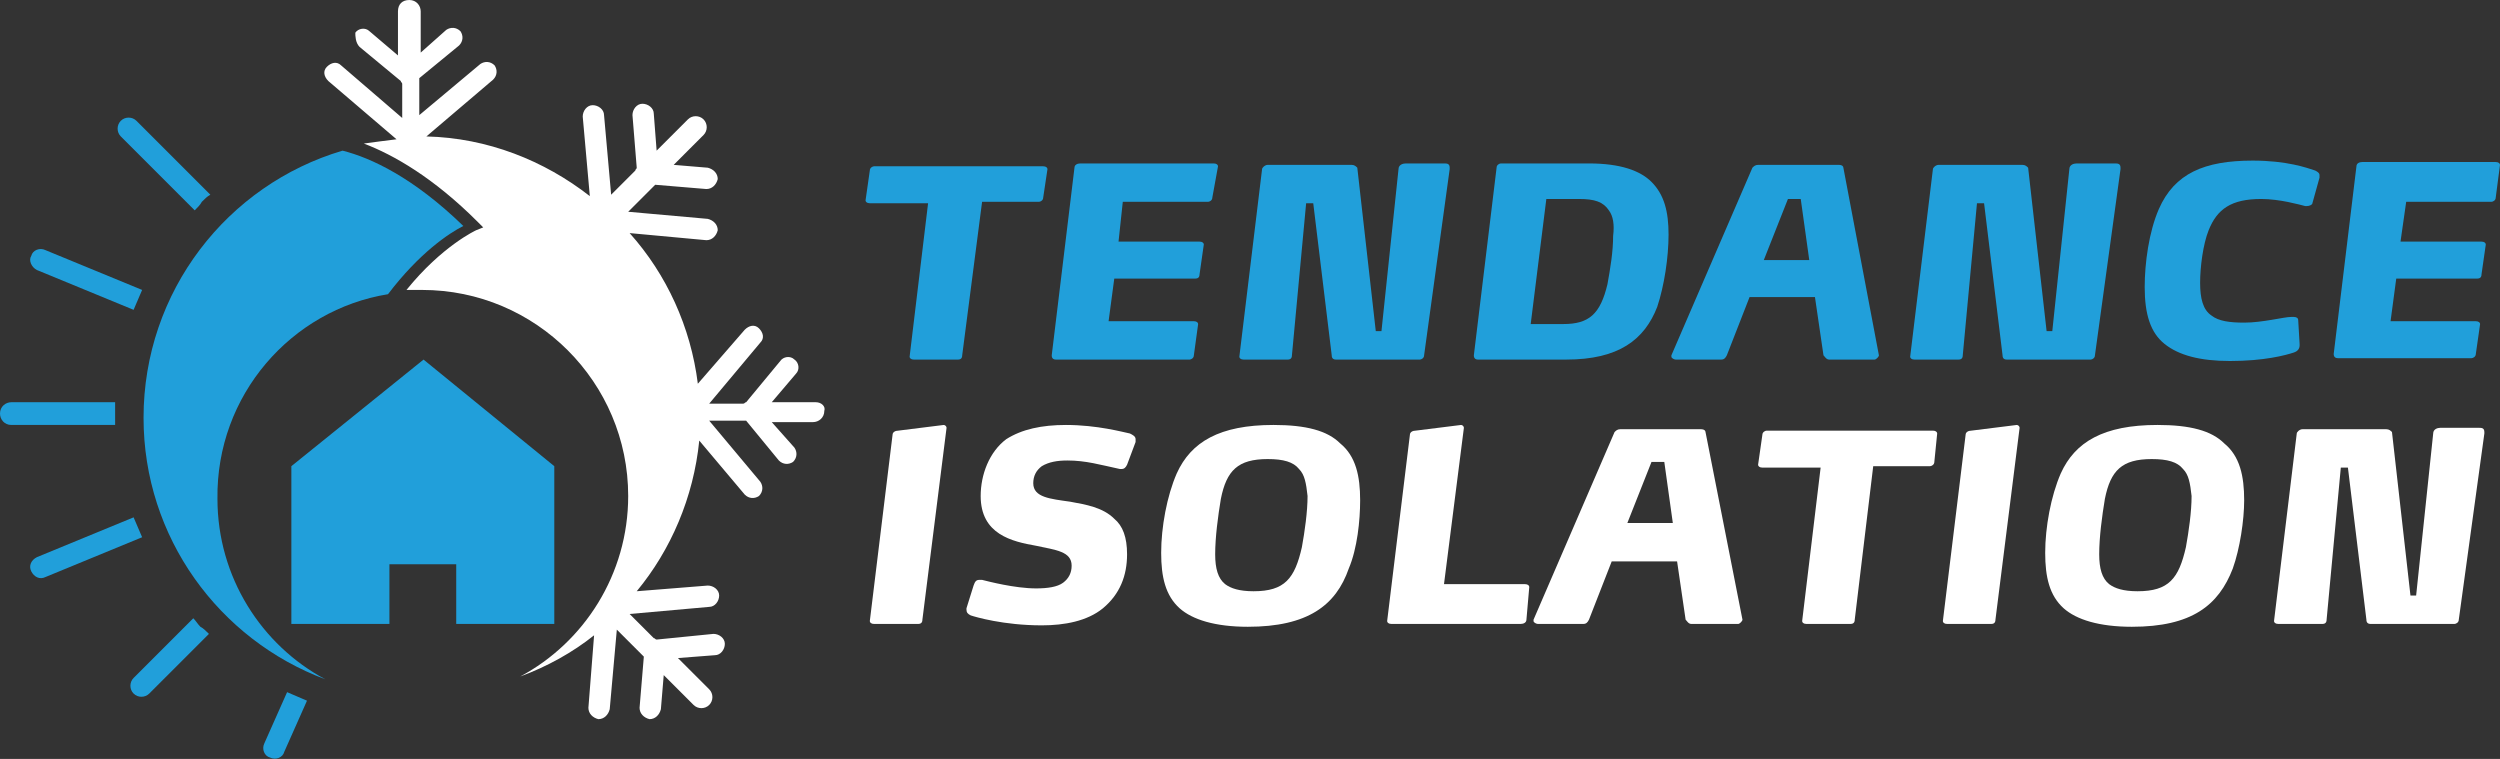 <?xml version="1.0" encoding="utf-8"?>
<!-- Generator: Adobe Illustrator 24.1.0, SVG Export Plug-In . SVG Version: 6.00 Build 0)  -->
<svg version="1.1" id="Layer_1" xmlns="http://www.w3.org/2000/svg" xmlns:xlink="http://www.w3.org/1999/xlink" x="0px" y="0px"
	 width="175.9px" height="53.4px" viewBox="0 0 175.9 53.4" style="enable-background:new 0 0 175.9 53.4;" xml:space="preserve">
<rect x="0" y="0" width="175.9" height="53.4" fill="#333333" stroke="none"/>
<style type="text/css">
	.st0{fill:#219FDA;}
	.st1{fill:#FFFFFF;}
</style>
<g>
	<path class="st0" d="M73.4,13.9c0,0.2-0.2,0.3-0.3,0.3h-4L67.7,25c0,0.2-0.1,0.3-0.3,0.3h-3.1c-0.2,0-0.3-0.1-0.3-0.2v0l1.3-10.8
		h-4.1c-0.2,0-0.3-0.1-0.3-0.2v0l0.3-2.1c0-0.2,0.2-0.3,0.3-0.3h11.9c0.2,0,0.3,0.1,0.3,0.2v0L73.4,13.9z"/>
	<path class="st0" d="M85.3,13.9c0,0.2-0.2,0.3-0.3,0.3h-6L78.7,17h5.7c0.2,0,0.3,0.1,0.3,0.2v0l-0.3,2.1c0,0.2-0.1,0.3-0.3,0.3
		h-5.7l-0.4,3h6c0.2,0,0.3,0.1,0.3,0.2v0L84,25c0,0.2-0.2,0.3-0.3,0.3h-9.4c-0.2,0-0.3-0.1-0.3-0.3v0l1.6-13.2
		c0-0.2,0.2-0.3,0.4-0.3h9.4c0.2,0,0.3,0.1,0.3,0.2v0L85.3,13.9z"/>
	<path class="st0" d="M100.2,25c0,0.2-0.2,0.3-0.3,0.3H94c-0.2,0-0.3-0.1-0.3-0.3l-1.3-10.7h-0.5l-1,10.7c0,0.2-0.1,0.3-0.3,0.3
		h-3.1c-0.2,0-0.3-0.1-0.3-0.2v0l1.6-13.2c0-0.1,0.2-0.3,0.4-0.3h5.9c0.2,0,0.3,0.1,0.4,0.2l1.3,11.5h0.4l1.2-11.4
		c0-0.3,0.3-0.4,0.5-0.4h2.7c0.2,0,0.4,0,0.4,0.3v0.1L100.2,25z"/>
	<path class="st0" d="M116.6,21.6c-0.9,2.3-2.7,3.7-6.4,3.7H104c-0.2,0-0.3-0.1-0.3-0.3v0l1.6-13.2c0-0.2,0.2-0.3,0.3-0.3h6.2
		c2.2,0,3.6,0.5,4.4,1.3c0.9,0.9,1.2,2.1,1.2,3.7C117.4,18.1,117.1,20.1,116.6,21.6z M113.2,14.8c-0.4-0.6-1-0.8-2.1-0.8h-2.3
		l-1.1,8.8h2.3c1.8,0,2.6-0.7,3.1-2.8c0.2-1.1,0.4-2.3,0.4-3.4C113.6,15.8,113.5,15.2,113.2,14.8z"/>
	<path class="st0" d="M132.2,25c0,0.1-0.2,0.3-0.3,0.3h-3.2c-0.2,0-0.3-0.2-0.4-0.3l-0.6-4.1h-4.6l-1.6,4.1
		c-0.1,0.2-0.2,0.3-0.4,0.3h-3.2c-0.1,0-0.3-0.1-0.3-0.2V25l5.7-13.2c0.1-0.1,0.2-0.2,0.4-0.2h5.7c0.2,0,0.3,0.1,0.3,0.2L132.2,25
		C132.1,25,132.2,25,132.2,25z M126.7,14h-0.9l-1.7,4.3h3.2L126.7,14z"/>
	<path class="st0" d="M147.4,25c0,0.2-0.2,0.3-0.3,0.3h-5.9c-0.2,0-0.3-0.1-0.3-0.3l-1.3-10.7h-0.5l-1,10.7c0,0.2-0.1,0.3-0.3,0.3
		h-3.1c-0.2,0-0.3-0.1-0.3-0.2v0l1.6-13.2c0-0.1,0.2-0.3,0.4-0.3h5.9c0.2,0,0.3,0.1,0.4,0.2l1.3,11.5h0.4l1.2-11.4
		c0-0.3,0.3-0.4,0.5-0.4h2.7c0.2,0,0.4,0,0.4,0.3v0.1L147.4,25z"/>
	<path class="st0" d="M162.7,14.3c0,0.1-0.2,0.2-0.4,0.2c0,0-0.1,0-0.1,0c-0.4-0.1-1.8-0.5-3.1-0.5c-2.1,0-3.1,0.7-3.7,2.2
		c-0.4,1-0.6,2.6-0.6,3.7c0,1.1,0.2,1.9,0.8,2.3c0.5,0.4,1.3,0.5,2.3,0.5c1.3,0,2.8-0.4,3.3-0.4c0.1,0,0.1,0,0.2,0
		c0.2,0,0.3,0.1,0.3,0.2l0.1,1.7v0.1c0,0.2-0.1,0.4-0.4,0.5c-0.6,0.2-2.1,0.6-4.5,0.6c-2.1,0-3.6-0.4-4.6-1.2c-1-0.8-1.4-2.1-1.4-4
		c0-1.7,0.3-3.9,1-5.5c1.1-2.5,3.2-3.4,6.6-3.4c2.4,0,3.8,0.5,4.4,0.7c0.2,0.1,0.3,0.2,0.3,0.3c0,0.1,0,0.1,0,0.2L162.7,14.3z"/>
	<path class="st0" d="M175.6,13.9c0,0.2-0.2,0.3-0.3,0.3h-6l-0.4,2.8h5.7c0.2,0,0.3,0.1,0.3,0.2v0l-0.3,2.1c0,0.2-0.1,0.3-0.3,0.3
		h-5.7l-0.4,3h6c0.2,0,0.3,0.1,0.3,0.2v0l-0.3,2.1c0,0.2-0.2,0.3-0.3,0.3h-9.4c-0.2,0-0.3-0.1-0.3-0.3v0l1.6-13.2
		c0-0.2,0.2-0.3,0.4-0.3h9.4c0.2,0,0.3,0.1,0.3,0.2v0L175.6,13.9z"/>
	<path class="st1" d="M64.9,43.6c0,0.2-0.1,0.3-0.3,0.3h-3.1c-0.2,0-0.3-0.1-0.3-0.2v0l1.6-13.1c0-0.2,0.2-0.3,0.4-0.3l3.2-0.4h0
		c0.1,0,0.2,0.1,0.2,0.2v0L64.9,43.6z"/>
	<path class="st1" d="M79.3,32.7c-0.1,0.2-0.2,0.3-0.4,0.3c0,0-0.1,0-0.1,0c-1.4-0.3-2.4-0.6-3.7-0.6c-0.7,0-1.3,0.1-1.8,0.4
		c-0.4,0.3-0.6,0.7-0.6,1.2c0,1,1.2,1.1,2.6,1.3c1.1,0.2,2.3,0.4,3.1,1.2c0.6,0.5,0.9,1.3,0.9,2.5c0,1.5-0.5,2.8-1.7,3.8
		c-1.1,0.9-2.7,1.2-4.3,1.2c-2.7,0-4.7-0.6-5-0.7c-0.2-0.1-0.3-0.2-0.3-0.4c0,0,0-0.1,0-0.1l0.5-1.6c0.1-0.3,0.2-0.4,0.4-0.4
		c0.1,0,0.1,0,0.2,0c0.4,0.1,2.3,0.6,3.8,0.6c0.8,0,1.5-0.1,1.9-0.4c0.4-0.3,0.6-0.7,0.6-1.2c0-1-1.1-1.1-2.5-1.4
		c-1.7-0.3-3.9-0.8-3.9-3.5c0-1.5,0.6-3.1,1.8-4c1.1-0.7,2.5-1,4.2-1c2.2,0,4,0.5,4.5,0.6c0.2,0.1,0.4,0.2,0.4,0.4
		c0,0.1,0,0.1,0,0.2L79.3,32.7z"/>
	<path class="st1" d="M94.9,40c-0.9,2.6-2.9,4.1-7.1,4.1c-2.3,0-3.9-0.5-4.8-1.3c-1-0.9-1.3-2.2-1.3-3.9c0-1.8,0.4-4,1.1-5.6
		c1-2.2,3-3.4,6.8-3.4c2.3,0,3.8,0.4,4.7,1.3c1.1,0.9,1.4,2.3,1.4,4C95.7,36.6,95.5,38.6,94.9,40z M91.4,33
		c-0.4-0.5-1.1-0.7-2.2-0.7c-2.1,0-2.9,0.8-3.3,2.8c-0.2,1.2-0.4,2.7-0.4,3.9c0,1,0.2,1.7,0.7,2.1c0.4,0.3,1,0.5,2,0.5
		c2.2,0,2.9-0.9,3.4-3.1c0.2-1.1,0.4-2.5,0.4-3.6C91.9,34,91.8,33.4,91.4,33z"/>
	<path class="st1" d="M107.4,43.6c0,0.2-0.2,0.3-0.4,0.3h-9.1c-0.2,0-0.3-0.1-0.3-0.2v0l1.6-13.1c0-0.2,0.2-0.3,0.4-0.3l3.2-0.4h0
		c0.1,0,0.2,0.1,0.2,0.2v0l-1.4,11h5.7c0.2,0,0.3,0.1,0.3,0.2v0L107.4,43.6z"/>
	<path class="st1" d="M122.6,43.6c0,0.1-0.2,0.3-0.3,0.3H119c-0.2,0-0.3-0.2-0.4-0.3l-0.6-4.1h-4.6l-1.6,4.1
		c-0.1,0.2-0.2,0.3-0.4,0.3h-3.2c-0.1,0-0.3-0.1-0.3-0.2v-0.1l5.7-13.2c0.1-0.1,0.2-0.2,0.4-0.2h5.7c0.2,0,0.3,0.1,0.3,0.2
		L122.6,43.6C122.6,43.6,122.6,43.6,122.6,43.6z M117.1,32.5h-0.9l-1.7,4.3h3.2L117.1,32.5z"/>
	<path class="st1" d="M136.1,32.5c0,0.2-0.2,0.3-0.3,0.3h-4l-1.3,10.8c0,0.2-0.1,0.3-0.3,0.3h-3.1c-0.2,0-0.3-0.1-0.3-0.2v0
		l1.3-10.8h-4.1c-0.2,0-0.3-0.1-0.3-0.2v0l0.3-2.1c0-0.2,0.2-0.3,0.3-0.3H136c0.2,0,0.3,0.1,0.3,0.2v0L136.1,32.5z"/>
	<path class="st1" d="M140.4,43.6c0,0.2-0.1,0.3-0.3,0.3h-3.1c-0.2,0-0.3-0.1-0.3-0.2v0l1.6-13.1c0-0.2,0.2-0.3,0.4-0.3l3.2-0.4h0
		c0.1,0,0.2,0.1,0.2,0.2v0L140.4,43.6z"/>
	<path class="st1" d="M157.1,40c-1,2.6-2.9,4.1-7.1,4.1c-2.3,0-3.9-0.5-4.8-1.3c-1-0.9-1.3-2.2-1.3-3.9c0-1.8,0.4-4,1.1-5.6
		c1-2.2,3-3.4,6.8-3.4c2.3,0,3.8,0.4,4.7,1.3c1.1,0.9,1.4,2.3,1.4,4C157.9,36.6,157.6,38.6,157.1,40z M153.6,33
		c-0.4-0.5-1.1-0.7-2.2-0.7c-2.1,0-2.9,0.8-3.3,2.8c-0.2,1.2-0.4,2.7-0.4,3.9c0,1,0.2,1.7,0.7,2.1c0.4,0.3,1,0.5,2,0.5
		c2.2,0,2.9-0.9,3.4-3.1c0.2-1.1,0.4-2.5,0.4-3.6C154.1,34,154,33.4,153.6,33z"/>
	<path class="st1" d="M173,43.6c0,0.2-0.2,0.3-0.3,0.3h-5.9c-0.2,0-0.3-0.1-0.3-0.3l-1.3-10.7h-0.5l-1,10.7c0,0.2-0.1,0.3-0.3,0.3
		h-3.1c-0.2,0-0.3-0.1-0.3-0.2v0l1.6-13.2c0-0.1,0.2-0.3,0.4-0.3h5.9c0.2,0,0.3,0.1,0.4,0.2l1.3,11.5h0.4l1.2-11.4
		c0-0.3,0.3-0.4,0.5-0.4h2.7c0.2,0,0.4,0,0.4,0.3v0.1L173,43.6z"/>
</g>
<g>
	<path class="st1" d="M57.4,28.3l-3.1,0l1.7-2c0.3-0.3,0.2-0.8-0.1-1c-0.3-0.3-0.8-0.2-1,0.1l-2.4,2.9c-0.1,0-0.1,0.1-0.2,0.1
		l-2.4,0l3.6-4.3c0.3-0.3,0.2-0.7-0.1-1c-0.3-0.3-0.7-0.2-1,0.1L49.1,27c-0.5-4-2.2-7.7-4.8-10.6l5.4,0.5c0.4,0,0.7-0.3,0.8-0.7
		c0-0.4-0.3-0.7-0.7-0.8l-5.6-0.5l1.9-1.9l3.6,0.3c0.4,0,0.7-0.3,0.8-0.7c0-0.4-0.3-0.7-0.7-0.8l-2.4-0.2l2.1-2.1
		c0.3-0.3,0.3-0.8,0-1.1c-0.3-0.3-0.8-0.3-1.1,0l-2.2,2.2l-0.2-2.6c0-0.4-0.4-0.7-0.8-0.7c-0.4,0-0.7,0.4-0.7,0.8l0.3,3.7
		c0,0.1-0.1,0.1-0.1,0.2l-1.7,1.7l-0.5-5.6c0-0.4-0.4-0.7-0.8-0.7c-0.4,0-0.7,0.4-0.7,0.8l0.5,5.6c-3.2-2.5-7.2-4.1-11.5-4.2l4.7-4
		c0.3-0.3,0.3-0.7,0.1-1c-0.3-0.3-0.7-0.3-1-0.1l-4.3,3.6l0-2.6l2.8-2.3c0.3-0.3,0.3-0.7,0.1-1c-0.3-0.3-0.7-0.3-1-0.1l-1.8,1.6
		l0-2.9c0-0.4-0.3-0.8-0.8-0.8s-0.8,0.3-0.8,0.8l0,3.1l-2-1.7c-0.3-0.3-0.8-0.2-1,0.1C25,2.5,25,3,25.3,3.3l2.9,2.4
		c0,0.1,0.1,0.1,0.1,0.2v2.4L24,4.6c-0.3-0.3-0.7-0.2-1,0.1c-0.3,0.3-0.2,0.7,0.1,1l4.8,4.1c-0.8,0.1-1.6,0.2-2.3,0.3
		c2.1,0.8,4.9,2.4,8,5.5l0.4,0.4l-0.5,0.2c0,0-2.4,1.1-4.9,4.2c0.4,0,0.8,0,1.1,0c8,0,14.5,6.5,14.5,14.5c0,5.5-3.1,10.3-7.6,12.7
		c1.9-0.7,3.7-1.7,5.2-2.9l-0.4,5.1c0,0.4,0.3,0.7,0.7,0.8c0.4,0,0.7-0.3,0.8-0.7l0.5-5.6l1.9,1.9l-0.3,3.6c0,0.4,0.3,0.7,0.7,0.8
		c0.4,0,0.7-0.3,0.8-0.7l0.2-2.4l2.1,2.1c0.3,0.3,0.8,0.3,1.1,0c0.3-0.3,0.3-0.8,0-1.1l-2.2-2.2l2.6-0.2c0.4,0,0.7-0.4,0.7-0.8
		c0-0.4-0.4-0.7-0.8-0.7L46.2,45c-0.1,0-0.1-0.1-0.2-0.1l-1.7-1.7l5.6-0.5c0.4,0,0.7-0.4,0.7-0.8c0-0.4-0.4-0.7-0.8-0.7l-5,0.4
		c2.4-2.9,4-6.6,4.4-10.6l3.2,3.8c0.3,0.3,0.7,0.3,1,0.1c0.3-0.3,0.3-0.7,0.1-1l-3.6-4.3h2.6l2.3,2.8c0.3,0.3,0.7,0.3,1,0.1
		c0.3-0.3,0.3-0.7,0.1-1l-1.6-1.8l2.9,0c0.4,0,0.8-0.3,0.8-0.8C58.1,28.6,57.8,28.3,57.4,28.3z"/>
	<g>
		<path class="st0" d="M8.1,29.1c0-0.3,0-0.5,0-0.8H0.8c-0.4,0-0.8,0.3-0.8,0.8c0,0.4,0.3,0.8,0.8,0.8h7.3
			C8.1,29.6,8.1,29.3,8.1,29.1z"/>
		<path class="st0" d="M13.6,43.5l-4.2,4.2c-0.3,0.3-0.3,0.8,0,1.1c0.3,0.3,0.8,0.3,1.1,0l4.2-4.2c-0.2-0.2-0.4-0.4-0.6-0.5
			C13.9,43.9,13.8,43.7,13.6,43.5z"/>
		<path class="st0" d="M13.7,14.8c0.2-0.2,0.4-0.4,0.5-0.6c0.2-0.2,0.4-0.4,0.6-0.5L9.6,8.5c-0.3-0.3-0.8-0.3-1.1,0
			c-0.3,0.3-0.3,0.8,0,1.1L13.7,14.8z"/>
		<path class="st0" d="M2.6,19l6.8,2.8c0.1-0.2,0.2-0.5,0.3-0.7c0.1-0.2,0.2-0.5,0.3-0.7l-6.8-2.8c-0.4-0.2-0.9,0-1,0.4
			C2,18.3,2.2,18.8,2.6,19z"/>
		<path class="st0" d="M9.7,37.1c-0.1-0.2-0.2-0.5-0.3-0.7l-6.8,2.8c-0.4,0.2-0.6,0.6-0.4,1c0.2,0.4,0.6,0.6,1,0.4l6.8-2.8
			C9.9,37.6,9.8,37.3,9.7,37.1z"/>
		<path class="st0" d="M20.2,48.7l-1.6,3.6c-0.2,0.4,0,0.9,0.4,1c0.4,0.2,0.9,0,1-0.4l1.6-3.6c-0.2-0.1-0.5-0.2-0.7-0.3
			C20.7,48.9,20.4,48.8,20.2,48.7z"/>
		<path class="st0" d="M27.3,20.7c2.2-2.9,4.3-4.3,5.3-4.8c-3.5-3.4-6.5-4.8-8.5-5.3c-8.1,2.4-14,9.9-14,18.8
			c0,8.4,5.3,15.6,12.8,18.4c-4.5-2.4-7.6-7.2-7.6-12.7C15.2,27.8,20.5,21.8,27.3,20.7z"/>
	</g>
</g>
<polygon class="st0" points="29.8,25.3 20.5,32.8 20.5,43.9 27.4,43.9 27.4,39.7 32.1,39.7 32.1,43.9 39,43.9 39,32.8 "/>
</svg>
